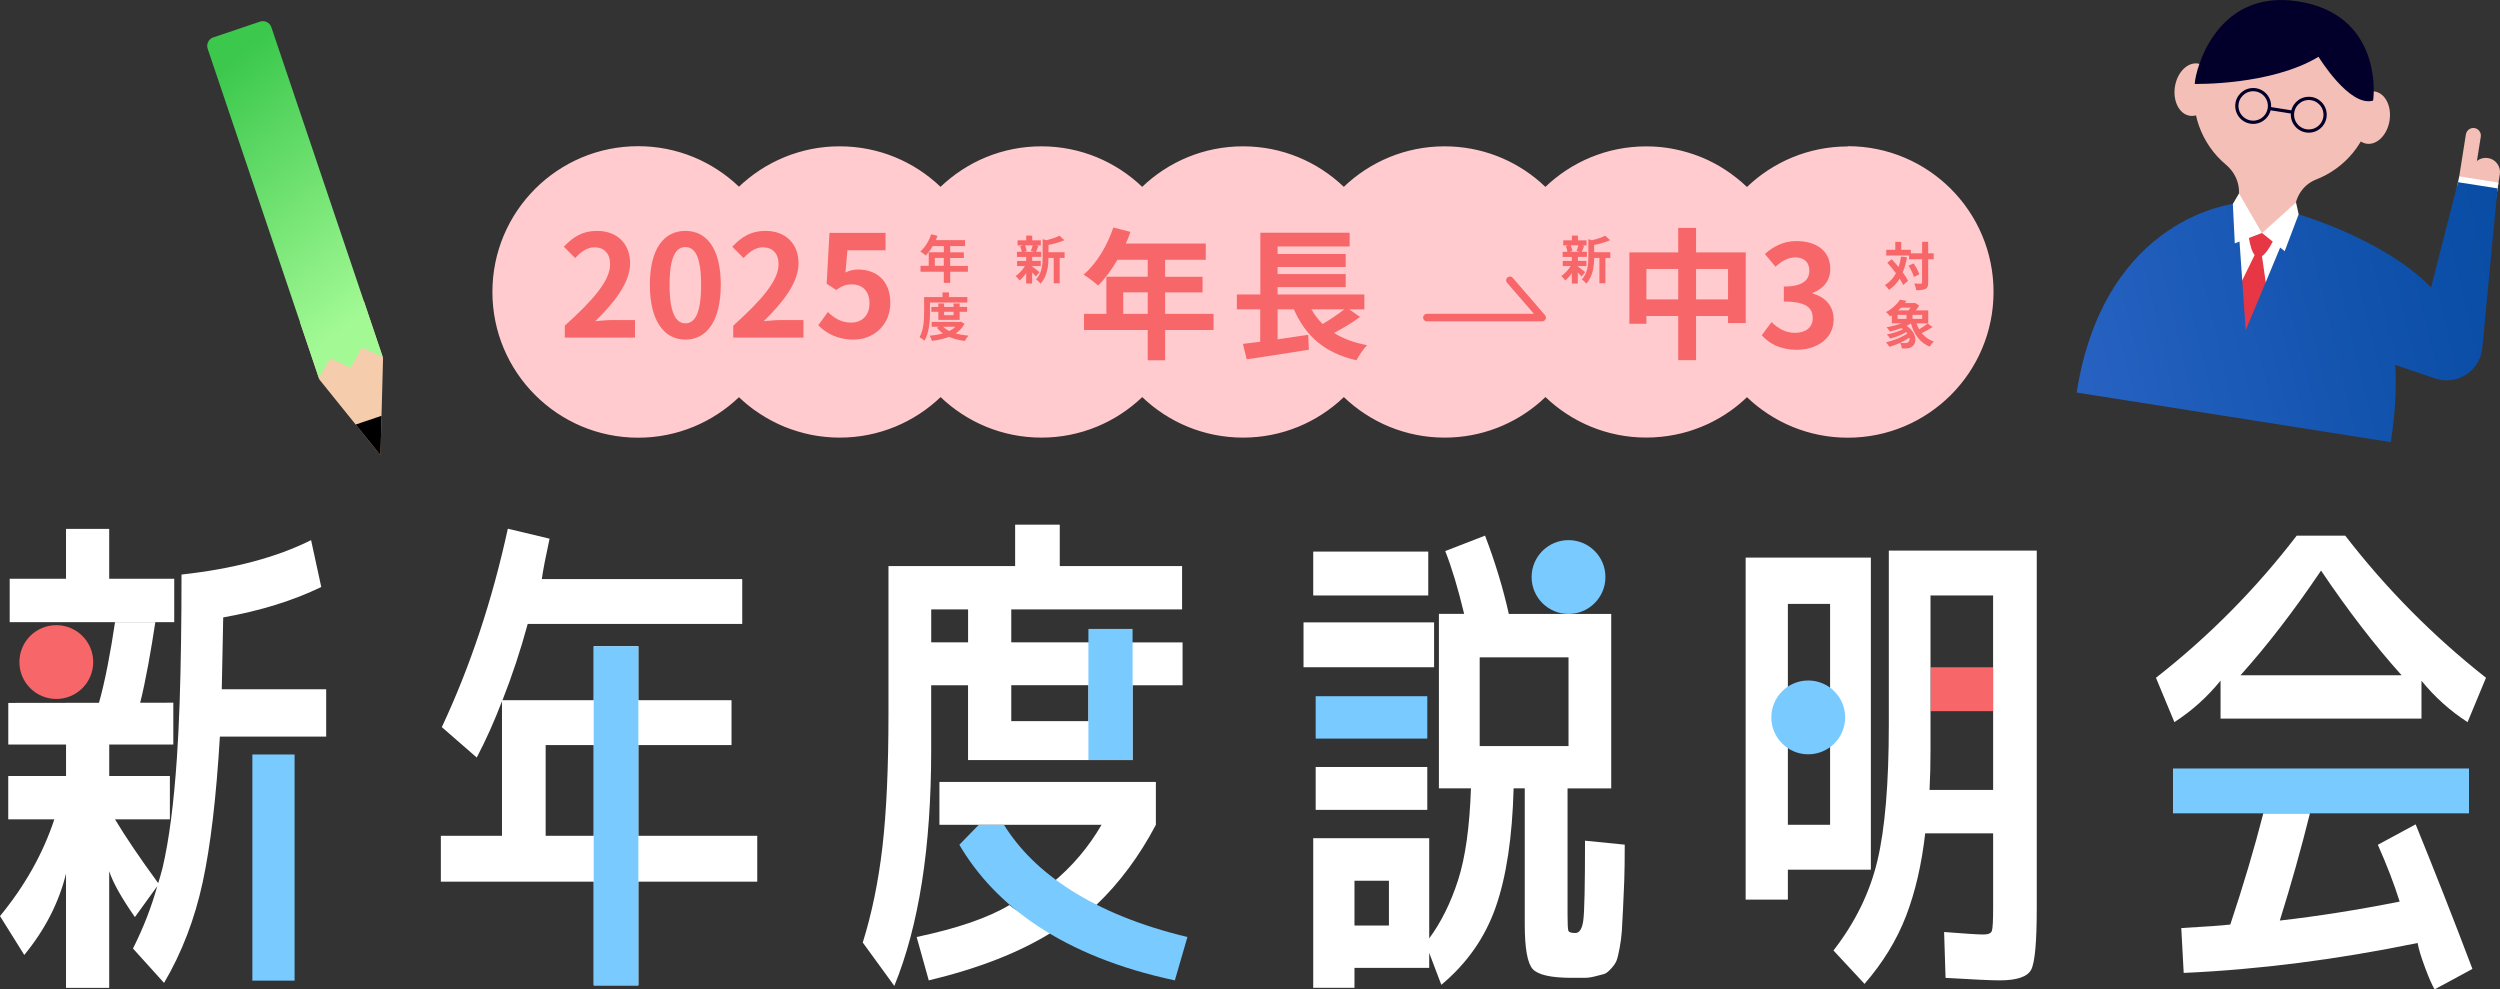 <?xml version="1.0" encoding="UTF-8"?> <svg id="_レイヤー_2" data-name="レイヤー 2" xmlns="http://www.w3.org/2000/svg" xmlns:xlink="http://www.w3.org/1999/xlink" viewBox="0 0 569.63 225.43"><rect x="0" y="0" width="569.63" height="225.43" fill="#333333" stroke="none"/> <defs> <style> .cls-1 { fill: #f76668; } .cls-2, .cls-3 { fill: #f4bfb7; } .cls-4 { fill: #02002a; } .cls-5 { fill: #ffcbcf; } .cls-6, .cls-7 { fill: #fff; } .cls-3, .cls-7 { stroke: #02002a; stroke-miterlimit: 10; stroke-width: .74px; } .cls-8 { fill: #f5ccac; } .cls-9 { fill: #e83744; } .cls-10 { fill: #79caff; } .cls-11 { fill: none; stroke: #f76668; stroke-linecap: round; stroke-linejoin: round; stroke-width: 1.71px; } .cls-12 { fill: url(#_名称未設定グラデーション_24); } .cls-13 { fill: url(#_名称未設定グラデーション_21); } </style> <linearGradient id="_名称未設定グラデーション_21" data-name="名称未設定グラデーション 21" x1="32.92" y1="16.91" x2="54.48" y2="77.82" gradientTransform="translate(9.14 13.23) rotate(-18.66)" gradientUnits="userSpaceOnUse"> <stop offset="0" stop-color="#3bc84c"/> <stop offset="1" stop-color="#a3fa95"/> </linearGradient> <linearGradient id="_名称未設定グラデーション_24" data-name="名称未設定グラデーション 24" x1="451.89" y1="91.25" x2="607.24" y2="54.55" gradientUnits="userSpaceOnUse"> <stop offset=".01" stop-color="#2e67c8"/> <stop offset=".6" stop-color="#0f51ab"/> <stop offset="1" stop-color="#00479d"/> </linearGradient> </defs> <g id="design"> <g> <path class="cls-5" d="M421.02,33.37c-8.91,0-17,3.52-22.97,9.23,0,0,0,0-.01,0-.37-.35-.74-.69-1.12-1.03,0,0-.01-.01-.02-.02-.38-.33-.77-.66-1.17-.97,0,0-.02-.01-.03-.02-.39-.31-.79-.62-1.2-.91-.02-.01-.03-.02-.05-.04-.4-.29-.81-.57-1.22-.84-.03-.02-.06-.04-.09-.06-.4-.26-.81-.51-1.22-.76-.04-.03-.09-.05-.13-.08-.4-.23-.81-.46-1.22-.68-.06-.03-.13-.06-.19-.1-.4-.21-.8-.41-1.2-.6-.09-.04-.17-.08-.26-.12-.39-.18-.78-.35-1.17-.51-.11-.05-.22-.09-.33-.13-.38-.15-.75-.3-1.14-.43-.14-.05-.27-.09-.41-.14-.36-.12-.73-.25-1.1-.36-.16-.05-.33-.09-.5-.14-.35-.1-.69-.2-1.04-.29-.2-.05-.4-.09-.6-.14-.32-.07-.64-.15-.97-.22-.23-.05-.47-.08-.7-.13-.3-.05-.6-.11-.9-.16-.28-.04-.56-.07-.83-.11-.26-.03-.53-.07-.79-.1-.35-.04-.71-.06-1.06-.08-.2-.01-.4-.03-.6-.04-.56-.03-1.12-.04-1.69-.04-8.91,0-17,3.52-22.97,9.23-.37-.36-.75-.71-1.14-1.05-5.84-5.1-13.47-8.19-21.82-8.19-8.91,0-17,3.52-22.97,9.23-5.97-5.71-14.05-9.23-22.97-9.23s-17,3.52-22.97,9.23c-5.97-5.71-14.05-9.23-22.97-9.23s-17,3.52-22.97,9.23c-5.97-5.71-14.05-9.23-22.97-9.23-.57,0-1.13.01-1.68.04-.2.01-.4.03-.61.04-.35.02-.7.05-1.05.08-.27.03-.54.07-.8.1-.27.03-.55.06-.82.1-.31.05-.61.1-.91.16-.23.04-.46.08-.69.12-.33.07-.66.14-.98.22-.2.05-.39.09-.59.14-.35.09-.7.19-1.05.29-.16.05-.32.09-.48.14-.37.11-.74.24-1.11.36-.13.05-.27.09-.4.13-.39.14-.77.29-1.15.44-.11.04-.22.08-.32.13-.4.16-.79.34-1.18.52-.08.04-.17.07-.25.11-.41.19-.81.39-1.21.6-.06.03-.12.06-.18.09-.41.22-.82.45-1.23.68-.04.02-.09.05-.13.07-.42.24-.82.5-1.23.76-.03.02-.06.04-.09.06-.41.27-.82.55-1.22.84-.02.01-.03.02-.05.03-.41.3-.81.6-1.2.91,0,0-.02.01-.03.02-.4.32-.79.64-1.17.98h-.02c-.38.35-.76.69-1.13,1.04,0,0,0,0,0,0-5.97-5.71-14.05-9.23-22.97-9.23-18.34,0-33.21,14.87-33.21,33.21s14.87,33.21,33.21,33.21c8.91,0,17-3.52,22.97-9.23,1.12,1.07,2.31,2.06,3.57,2.97,0,0,0,0,.01,0,.41.3.83.59,1.26.86.02.01.03.02.05.03.41.27.84.53,1.26.78.03.02.06.03.09.05.42.24.83.48,1.26.7.05.03.1.05.15.08.41.21.83.42,1.25.62.07.03.13.06.2.09.41.19.81.37,1.23.54.09.04.18.07.28.11.39.16.79.31,1.19.45.12.04.25.08.37.12.38.13.75.26,1.13.37.15.05.31.09.46.13.36.1.71.21,1.08.3.19.05.38.09.56.13.33.08.67.16,1,.23.22.05.45.08.68.12.31.05.61.11.92.16.27.04.54.07.81.1.27.03.54.07.82.1.34.03.67.05,1.01.08.22.01.43.04.65.05.56.03,1.12.04,1.68.04,8.91,0,17-3.52,22.97-9.23,5.97,5.71,14.05,9.23,22.97,9.23s17-3.52,22.97-9.23c5.97,5.71,14.05,9.23,22.97,9.23s17-3.52,22.97-9.23c5.97,5.71,14.05,9.23,22.97,9.23,8.36,0,15.99-3.09,21.82-8.19.39-.34.77-.69,1.14-1.05,5.97,5.71,14.05,9.23,22.97,9.23.57,0,1.13-.01,1.68-.04.21-.01.43-.03.64-.05.34-.02.68-.04,1.02-.08.27-.03.54-.07.81-.1.27-.03.55-.06.82-.1.31-.05.61-.1.91-.16.23-.04.46-.08.69-.12.33-.07.66-.15.99-.22.19-.04.39-.08.58-.13.36-.09.71-.19,1.06-.29.16-.05.32-.09.47-.13.38-.11.75-.24,1.12-.37.13-.04.25-.08.38-.13.4-.14.79-.29,1.18-.45.1-.04.19-.07.29-.11.41-.17.82-.35,1.22-.53.07-.03.14-.06.21-.09.42-.2.83-.4,1.24-.62.05-.03.1-.05.15-.08.42-.22.84-.46,1.26-.7.03-.02.06-.04.09-.05.43-.25.85-.51,1.26-.78.02-.01.03-.02.05-.03.42-.28.84-.56,1.25-.86,0,0,.01,0,.02-.01,1.26-.91,2.45-1.9,3.56-2.97,5.97,5.71,14.05,9.23,22.97,9.23,18.34,0,33.21-14.87,33.21-33.21s-14.87-33.21-33.21-33.21Z"/> <g> <g> <g> <path class="cls-1" d="M128.7,74.19c6.48-5.81,10.32-10.29,10.32-13.97,0-2.42-1.32-3.87-3.58-3.87-1.74,0-3.19,1.13-4.39,2.45l-2.58-2.58c2.19-2.32,4.32-3.61,7.58-3.61,4.52,0,7.52,2.9,7.52,7.35s-3.58,8.97-7.94,13.23c1.19-.13,2.77-.26,3.87-.26h5.19v4h-16v-2.74Z"/> <path class="cls-1" d="M148.07,64.9c0-8.26,3.23-12.29,8.1-12.29s8.06,4.06,8.06,12.29-3.23,12.48-8.06,12.48-8.1-4.26-8.1-12.48ZM159.75,64.9c0-6.68-1.55-8.61-3.58-8.61s-3.61,1.94-3.61,8.61,1.55,8.77,3.61,8.77,3.58-2.06,3.58-8.77Z"/> <path class="cls-1" d="M167.08,74.19c6.48-5.81,10.32-10.29,10.32-13.97,0-2.42-1.32-3.87-3.58-3.87-1.74,0-3.19,1.13-4.39,2.45l-2.58-2.58c2.19-2.32,4.32-3.61,7.58-3.61,4.52,0,7.52,2.9,7.52,7.35s-3.58,8.97-7.94,13.23c1.19-.13,2.77-.26,3.87-.26h5.19v4h-16v-2.74Z"/> <path class="cls-1" d="M186.44,74.12l2.19-3.03c1.35,1.32,3.03,2.42,5.26,2.42,2.48,0,4.23-1.58,4.23-4.39s-1.61-4.32-4.03-4.32c-1.42,0-2.19.35-3.58,1.26l-2.16-1.42.65-11.58h12.77v3.97h-8.68l-.45,5.06c.94-.45,1.77-.68,2.87-.68,4,0,7.35,2.39,7.35,7.58s-3.94,8.39-8.35,8.39c-3.77,0-6.29-1.48-8.06-3.26Z"/> </g> <g> <path class="cls-1" d="M220.54,61.92h-4.04v2.53h-1.45v-2.53h-5.31v-1.35h1.87v-3.09h3.45v-1.42h-2.53c-.48.84-1.05,1.59-1.61,2.15-.27-.24-.87-.71-1.22-.91,1.06-.9,1.97-2.41,2.48-3.93l1.43.37c-.11.33-.24.65-.39.97h6.67v1.36h-3.39v1.42h3.12v1.3h-3.12v1.8h4.04v1.35ZM215.05,60.57v-1.8h-2.04v1.8h2.04Z"/> <path class="cls-1" d="M211.91,70.99c0,1.91-.18,4.81-1.25,6.63-.24-.24-.83-.63-1.15-.77.98-1.68,1.05-4.13,1.05-5.86v-3.31h4.2v-1.05h1.46v1.05h4.19v1.25h-8.52v2.05ZM219.78,73.73c-.47.94-1.17,1.68-2.02,2.24.86.25,1.84.41,2.91.51-.28.3-.65.84-.83,1.2-1.36-.17-2.56-.47-3.59-.93-1.16.46-2.48.74-3.89.92-.11-.35-.35-.89-.57-1.18,1.09-.09,2.13-.26,3.06-.53-.52-.37-.98-.8-1.36-1.31l.55-.2h-1.76v-1.1h6.37l.25-.06.87.44ZM213.8,72.88v-1.84h-1.59v-1.11h1.59v-.78h1.32v.78h2.15v-.78h1.39v.78h1.7v1.11h-1.7v1.84h-4.87ZM214.91,74.45c.35.38.83.7,1.38.97.54-.26,1.03-.59,1.42-.97h-2.8ZM215.12,71.04v.78h2.15v-.78h-2.15Z"/> </g> <g> <path class="cls-1" d="M434.51,58.63c-.22,1.28-.54,2.42-.97,3.44.52.68.94,1.35,1.22,1.91l-1.12.96c-.19-.43-.46-.92-.8-1.45-.63,1.04-1.43,1.89-2.42,2.55-.17-.28-.65-.84-.94-1.1,1.1-.64,1.91-1.55,2.52-2.68-.63-.84-1.32-1.68-1.97-2.4l1-.79c.51.54,1.05,1.15,1.56,1.77.25-.73.44-1.52.57-2.39l1.37.18ZM440.6,59.07h-1.26v5.31c0,.79-.14,1.2-.59,1.43-.45.25-1.15.31-2.13.31-.05-.41-.25-1.09-.45-1.51.66.04,1.3.02,1.5.02.21,0,.28-.06.28-.25v-5.31h-2.96v-.85h-5.2v-1.3h2.06v-1.81h1.35v1.81h2.19v.8h2.57v-2.62h1.38v2.62h1.26v1.35ZM436,60c.55.78,1.12,1.8,1.31,2.49l-1.22.63c-.18-.7-.69-1.77-1.22-2.57l1.12-.54Z"/> <path class="cls-1" d="M440.35,74.52c-.78.51-1.71,1.02-2.49,1.38.7.86,1.61,1.52,2.74,1.91-.3.28-.7.83-.9,1.18-2.24-.92-3.54-2.76-4.29-5.28-.31.19-.64.37-.98.53,2.41,1.62,2.41,4,1.2,4.77-.46.3-.8.38-1.37.39-.28,0-.63-.01-.94-.02-.02-.39-.15-.89-.4-1.25-.79.37-1.63.67-2.4.89-.19-.28-.54-.76-.79-1.02,1.7-.38,3.69-1.17,4.87-2.03-.07-.11-.15-.21-.25-.32-1.06.65-2.47,1.2-3.67,1.5-.18-.28-.51-.71-.76-.94,1.25-.24,2.7-.67,3.69-1.2-.12-.08-.25-.17-.38-.25-.87.32-1.8.59-2.63.79-.14-.24-.48-.76-.71-.99,1.15-.19,2.37-.5,3.4-.89h-2.23v-1.83c-.13.09-.26.18-.4.26-.2-.31-.64-.78-.93-.99,1.5-.79,2.59-1.88,3.2-2.83l1.46.28c-.12.17-.24.33-.35.5h2.08l.21-.06.96.63c-.21.34-.48.73-.79,1.1h2.85v2.95h-2.68c.17.47.37.92.6,1.35.7-.39,1.45-.91,1.96-1.32l1.13.83ZM432.38,72.66h2.02v-.91h-2.02v.91ZM433.14,70.11c-.19.21-.4.41-.63.61h2.35c.17-.19.33-.4.47-.61h-2.2ZM435.06,76.93c-.63.44-1.36.85-2.11,1.19.4.05.79.05,1.09.05s.53-.02.72-.18c.28-.18.41-.58.31-1.06ZM437.97,71.75h-2.2v.91h2.2v-.91Z"/> </g> </g> <path class="cls-1" d="M235.16,60.71c.43.3,1.41,1.07,1.68,1.29l-.81,1c-.19-.24-.52-.59-.86-.92v2.52h-1.36v-2.37c-.46.66-.99,1.25-1.5,1.67-.21-.31-.61-.77-.91-.99.77-.51,1.58-1.39,2.13-2.28h-1.79v-1.18h2.08v-.91h-2.11v-1.16h1.09c-.05-.39-.19-.91-.35-1.3l.72-.17h-1.32v-1.15h1.98v-1.07h1.36v1.07h1.96v1.15h-1.22l.69.13c-.21.51-.4.98-.57,1.33h1.19v1.16h-2.06v.91h1.95v1.18h-1.95v.09ZM233.53,55.9c.2.4.35.94.4,1.3l-.59.17h2.31l-.78-.17c.15-.35.34-.9.44-1.3h-1.78ZM242.57,58.77h-1.12v5.78h-1.36v-5.78h-1.2c-.01,1.76-.26,4.25-1.82,5.87-.18-.31-.69-.79-1-.96,1.36-1.44,1.5-3.45,1.5-5.08v-4.1l.83.24c1.12-.27,2.28-.65,3-1.04l1.12,1.03c-1.04.46-2.39.83-3.63,1.09v1.65h3.68v1.3Z"/> <g> <path class="cls-1" d="M276.51,75.19h-11.03v6.9h-3.97v-6.9h-14.52v-3.68h5.1v-8.45h9.42v-3.87h-6.9c-1.32,2.29-2.87,4.35-4.39,5.87-.74-.65-2.39-1.94-3.32-2.48,2.9-2.45,5.39-6.58,6.77-10.74l3.9,1c-.29.9-.65,1.77-1.06,2.65h18.23v3.71h-9.26v3.87h8.52v3.55h-8.52v4.9h11.03v3.68ZM261.51,71.51v-4.9h-5.58v4.9h5.58Z"/> <path class="cls-1" d="M309.91,72.22c-1.84,1.32-4,2.61-5.94,3.65,2.06,1.29,4.55,2.23,7.52,2.77-.81.84-1.9,2.42-2.42,3.45-7.29-1.68-11.58-5.52-14.26-11.61h-3.71v6.84c2.26-.32,4.65-.68,6.97-1.03l.16,3.39c-4.94.81-10.26,1.61-14.16,2.19l-.87-3.52c1.16-.13,2.48-.32,3.94-.48v-7.39h-5.32v-3.39h5.35v-14.06h20.35v3.13h-16.42v1.71h15.52v2.97h-15.52v1.61h15.52v2.97h-15.52v1.68h19.77v3.39h-3.45l2.48,1.74ZM298.81,70.48c.71,1.26,1.55,2.35,2.55,3.35,1.71-1,3.55-2.26,4.94-3.35h-7.48Z"/> </g> <path class="cls-1" d="M359.5,60.71c.43.3,1.41,1.07,1.68,1.29l-.81,1c-.19-.24-.52-.59-.86-.92v2.52h-1.36v-2.37c-.46.66-.99,1.25-1.5,1.67-.21-.31-.61-.77-.91-.99.77-.51,1.58-1.39,2.13-2.28h-1.79v-1.18h2.08v-.91h-2.11v-1.16h1.09c-.05-.39-.19-.91-.35-1.3l.72-.17h-1.32v-1.15h1.98v-1.07h1.36v1.07h1.96v1.15h-1.22l.69.13c-.21.51-.4.98-.57,1.33h1.19v1.16h-2.06v.91h1.95v1.18h-1.95v.09ZM357.87,55.9c.2.4.35.94.4,1.3l-.59.17h2.31l-.78-.17c.15-.35.34-.9.44-1.3h-1.78ZM366.91,58.77h-1.12v5.78h-1.36v-5.78h-1.2c-.01,1.76-.26,4.25-1.82,5.87-.18-.31-.69-.79-1-.96,1.36-1.44,1.5-3.45,1.5-5.08v-4.1l.83.24c1.12-.27,2.28-.65,3-1.04l1.12,1.03c-1.04.46-2.39.83-3.63,1.09v1.65h3.68v1.3Z"/> <g> <path class="cls-1" d="M397.77,57.51v16.1h-4.03v-1.61h-7.29v10.06h-4.06v-10.06h-7.26v1.77h-3.87v-16.26h11.13v-5.58h4.06v5.58h11.32ZM382.39,68.22v-6.94h-7.26v6.94h7.26ZM393.74,68.22v-6.94h-7.29v6.94h7.29Z"/> <path class="cls-1" d="M401.42,76.39l2.23-3c1.42,1.39,3.16,2.45,5.32,2.45,2.42,0,4.06-1.19,4.06-3.32,0-2.35-1.39-3.81-6.58-3.81v-3.42c4.39,0,5.81-1.52,5.81-3.65,0-1.87-1.16-2.97-3.19-3-1.71.03-3.1.84-4.52,2.13l-2.42-2.9c2.06-1.81,4.35-2.94,7.16-2.94,4.61,0,7.74,2.26,7.74,6.35,0,2.58-1.45,4.45-4,5.45v.16c2.71.74,4.77,2.74,4.77,5.87,0,4.39-3.84,6.94-8.39,6.94-3.77,0-6.32-1.42-8-3.32Z"/> </g> <polyline class="cls-11" points="325.12 72.36 351.38 72.36 344.04 63.87"/> </g> </g> <g> <path class="cls-6" d="M248,146.36h-17.58v-7.5h38.92v-9.88h-27.87v-9.43h-10.17v9.43h-28.86v33.74c0,12.27-.46,22.36-1.38,30.28-.92,7.91-2.42,15.17-4.48,21.76l7.19,9.88c5.6-13.71,8.4-31.58,8.4-53.62v-14.88h8.4v17.04h37.49v-17.04h11.39v-9.77h-11.39M230.42,156.13h17.58v8.18h-17.58v-8.18ZM212.18,138.86h8.4v7.5h-8.4v-7.5Z"/> <path class="cls-6" d="M145.45,190.44v-20.68h21.23v-10.22h-21.23v-12.28h-10.17v12.28h-20.79c2.21-5.6,4.13-11.4,5.75-17.38h48.88v-10.22h-45.67c.29-2.04.88-5.11,1.77-9.2l-9.51-2.27c-3.54,16.28-8.55,31.35-15.04,45.21l7.96,6.93c2.14-4.09,4.05-8.37,5.75-12.84v30.67h-13.93v10.45h34.83v23.63h10.17v-23.63h27.09v-10.45h-27.09ZM135.28,190.44h-10.95v-20.68h10.95v20.68Z"/> <rect class="cls-6" x="297.01" y="141.81" width="29.75" height="10.22"/> <rect class="cls-6" x="299.22" y="125.68" width="26.21" height="10"/> <rect class="cls-10" x="299.78" y="158.63" width="25.43" height="9.66"/> <rect class="cls-6" x="299.78" y="174.76" width="25.43" height="9.77"/> <polygon class="cls-6" points="26.21 141.76 35.38 141.76 39.7 141.76 39.7 131.87 24.88 131.87 24.88 120.51 15.04 120.51 15.04 131.87 2.21 131.87 2.21 141.76 6.75 141.76 15.92 141.76 26.21 141.76"/> <path class="cls-6" d="M31.85,160.5c1.4-5.53,2.58-12.45,3.54-18.74h-9.18c-.96,6.44-2.21,13.37-3.76,18.74h9.4Z"/> <rect class="cls-10" x="57.5" y="171.91" width="9.62" height="51.53"/> <path class="cls-6" d="M50.53,157.04l.33-16.36c8.48-1.51,15.92-3.82,22.34-6.93l-2.32-10.68c-7.89,3.94-17.73,6.55-29.52,7.84,0,11.18-.15,20.9-.43,29.2h1.12s-1.12,0-1.12,0c-.16,4.63-.37,8.82-.62,12.55-.7,10.41-1.79,18.76-3.26,25.05-.3,1.14-.63,2.31-1,3.52-4.2-5.75-7.48-10.6-9.84-14.54h12.5v-9.88h-13.82v-7.16h14.6v-9.54l-37.6.05v9.49h13.16v7.16H1.88v9.88h10.5c-2.58,7.8-6.71,15.15-12.38,22.04l5.53,8.86c4.72-5.75,7.89-11.93,9.51-18.52v26.02h9.84v-26.58c.88,2.65,2.84,6.13,5.86,10.45l5.09-7.04c-1.33,4.77-3.17,9.51-5.53,14.2l7.08,7.84c4.05-6.89,6.98-14.52,8.79-22.89,1.81-8.37,3.11-19.44,3.93-33.23h24.22v-10.79h-23.77Z"/> <rect class="cls-10" x="135.28" y="147.25" width="10.17" height="77.26"/> <rect class="cls-10" x="248" y="143.3" width="10.06" height="29.87"/> <path class="cls-6" d="M208.86,213.5l2.76,9.88c11.43-2.73,20.86-6.44,28.31-11.13-2.01-1.12-7.58-4.12-9.95-6.02-4.79,2.88-11.83,5.3-21.12,7.27Z"/> <path class="cls-6" d="M250.99,187.94c-2.95,5.07-6.67,9.47-11.17,13.18,3.15,2.23,6.49,3.31,9.95,5.11,5.31-5.07,9.84-11.17,13.6-18.29v-9.77h-49.32v9.77h36.93Z"/> <path class="cls-10" d="M270.56,213.5l-2.87,9.88c-25.7-5.46-41.06-17.15-49.1-30.9l4.42-4.54h5.75c6.81,10.99,20.22,20.38,41.8,25.56Z"/> <path class="cls-6" d="M361.15,191.57c0,10.15-.13,16.19-.39,18.12-.26,1.93-.87,2.9-1.82,2.9s-1.49-.19-1.6-.57c-.11-.38-.17-1.59-.17-3.64v-28.74h9.95v-39.76h-23.33c-1.33-5.91-3.13-11.85-5.42-17.84l-9.07,3.52c1.47,3.71,2.91,8.48,4.31,14.31h-5.75v39.76h7.3c-.3,8.79-1.27,15.75-2.93,20.9-1.66,5.15-3.85,9.58-6.58,13.29v-22.83h-26.43v34.08h9.4v-4.54h17.03v-3.41l2.76,7.27c5.82-4.85,9.95-10.74,12.38-17.67,2.43-6.93,3.8-15.96,4.09-27.09h2.54v31.01c0,5.45.61,8.84,1.82,10.17,1.22,1.32,4.18,1.99,8.9,1.99h2.93c.7,0,1.49-.11,2.38-.34.88-.23,1.55-.4,1.99-.51.44-.11.98-.51,1.6-1.19.63-.68,1.05-1.29,1.27-1.82.22-.53.46-1.5.72-2.9.26-1.4.42-2.65.5-3.75.07-1.1.17-2.82.28-5.17.11-2.35.2-4.51.28-6.48.07-1.97.11-4.7.11-8.18l-9.07-.91ZM316.47,210.89h-7.85v-10.22h7.85v10.22ZM337.15,169.99v-20.22h20.24v20.22h-20.24Z"/> <rect class="cls-1" x="439.88" y="152.04" width="14.26" height="10"/> <path class="cls-6" d="M430.37,125.46v39.76c0,13.33-.87,23.63-2.6,30.9-1.73,7.27-5.07,14.09-10.01,20.45l7.08,7.61c4.2-4.85,7.35-10,9.45-15.45,2.1-5.45,3.56-11.74,4.37-18.86h15.48v17.04c0,2.88-.09,4.6-.28,5.17-.18.57-.83.85-1.93.85-1.18,0-4.17-.19-8.96-.57l.33,10.45c6.41.38,10.5.57,12.27.57,3.98,0,6.39-.81,7.24-2.44.85-1.63,1.27-6.3,1.27-14.03v-81.45h-33.73ZM454.14,152.04v27.95h-14.49c.15-2.88.22-5.91.22-9.09v-35.22h14.26v16.36Z"/> <path class="cls-6" d="M426.28,127.05h-28.53v77.93h9.62v-6.82h18.91v-71.12ZM416.99,156.92v31.01h-9.62v-50.33h9.62v19.31Z"/> <path class="cls-6" d="M505.96,155.11v8.63h45.78v-8.63c3.02,3.71,6.52,6.86,10.5,9.43l4.2-10.11c-12.02-9.47-22.71-20.26-32.07-32.38h-11.06c-9.36,12.19-20.05,22.99-32.07,32.38l4.2,10.11c3.98-2.57,7.48-5.72,10.5-9.43ZM528.85,130c6.12,9.09,12.24,17.04,18.36,23.86h-36.71c6.12-6.82,12.24-14.77,18.36-23.86Z"/> <polygon class="cls-10" points="562.57 185.32 562.57 175.1 495.12 175.1 495.12 185.32 515.69 185.32 526.3 185.32 562.57 185.32"/> <path class="cls-6" d="M541.79,192.48c2.06,4.62,3.72,8.94,4.98,12.95-9.51,1.89-18.61,3.33-27.31,4.32,2.58-8.25,4.87-16.4,6.86-24.42h-10.62c-2.06,8.03-4.57,16.47-7.52,25.33-1.99.23-5.71.49-11.17.8l.55,10.22c17.1-.76,34.87-3.03,53.3-6.82.22,1.29.77,3.12,1.66,5.51.88,2.39,1.62,4.07,2.21,5.06l8.62-4.66c-4.42-11.66-8.74-22.64-12.94-32.94l-8.62,4.66Z"/> <circle class="cls-10" cx="357.39" cy="131.48" r="8.41"/> <circle class="cls-10" cx="412.01" cy="163.46" r="8.41"/> <circle class="cls-1" cx="12.83" cy="150.85" r="8.41"/> </g> <g> <polygon class="cls-8" points="72.76 86.46 86.69 103.74 87.28 81.55 82.88 68.51 68.36 73.42 72.76 86.46"/> <path class="cls-13" d="M87.2,81.31l-4.75-2.1-2.51,4.55-4.75-2.1-2.51,4.55L47.32,11.11c-.36-1.07.21-2.23,1.28-2.59l10.64-3.59c1.07-.36,2.23.21,2.59,1.28l25.36,75.1Z"/> <polygon points="81.04 96.73 86.93 94.74 86.69 103.74 81.04 96.73"/> </g> <g> <ellipse class="cls-2" cx="540.13" cy="26.79" rx="6.02" ry="4.37" transform="translate(429.47 556.14) rotate(-81.03)"/> <ellipse class="cls-2" cx="499.87" cy="20.43" rx="6.02" ry="4.37" transform="translate(401.76 511) rotate(-81.03)"/> <path class="cls-2" d="M540.49,25.06c1.83-11.59-6.47-22.44-18.35-23.53-10.15-.93-19.58,5.96-21.77,15.92-1.72,7.79,1.22,15.4,6.84,20.1,2.37,1.99,3.48,5.1,2.72,8.09l-2.3,9.06,14.64,2.31.6-9.33c.19-3,2.05-5.68,4.85-6.77,6.55-2.55,11.6-8.42,12.77-15.86Z"/> <path class="cls-2" d="M565.25,31.14c-.11.7-1.53,9.67-1.53,9.67l-3.41-.4s1.4-8.87,1.55-9.8,1.03-1.57,1.96-1.43c.94.15,1.57,1.03,1.43,1.96Z"/> <path class="cls-2" d="M569.59,39.71c-.21,1.32-.96,6.06-.96,6.06l-6.43-.75s.72-4.55,1-6.32c.28-1.77,1.94-2.97,3.7-2.69,1.77.28,2.97,1.94,2.69,3.7Z"/> <polygon class="cls-6" points="509.56 46.32 501.22 60.91 508.13 73.35 518.65 73.95 530.97 63.54 522.9 48.43 515.27 54.39 509.56 46.32"/> <polygon class="cls-6" points="559.79 42.69 560.35 40.19 569.29 41.6 568.88 44.19 559.79 42.69"/> <path class="cls-9" d="M518.52,53.59l-6.3-.99s.42,5.71,2.28,6c1.86.29,4.02-5.01,4.02-5.01Z"/> <polygon class="cls-9" points="511.61 76.93 508.51 68.75 514.99 55.52 517.08 70.1 511.61 76.93"/> <path class="cls-12" d="M560.06,41.5l-6.14,23.99c-11.03-11.34-31.11-16.93-31.11-16.93l-11.12,26.68-2.02-28.9s-30.11,2.59-36.5,43.1l30.59,4.83h0l40.99,6.47c1.06-6.71,1.32-12.54,1.01-17.59l9.1,3.08c4.81,1.63,9.93-1.48,10.69-6.5l3.52-36.8-9.02-1.42Z"/> <polygon class="cls-6" points="510.17 44.07 515.37 53.09 509.2 55.45 508.76 46.46 510.17 44.07"/> <polygon class="cls-6" points="523.16 46.12 515.42 53.1 520.57 57.24 523.75 48.83 523.16 46.12"/> <path class="cls-4" d="M500.07,19.12s17.27.41,28.21-6.18c0,0,7.07,11.58,12.43,9.98.36-2.07,1.51-19.67-17.05-22.6s-23.41,15.35-23.59,18.8Z"/> <g> <circle class="cls-3" cx="513.39" cy="24.14" r="3.72"/> <circle class="cls-3" cx="526.06" cy="26.14" r="3.72"/> <line class="cls-7" x1="517.07" y1="24.72" x2="522.38" y2="25.56"/> </g> </g> </g> </svg>